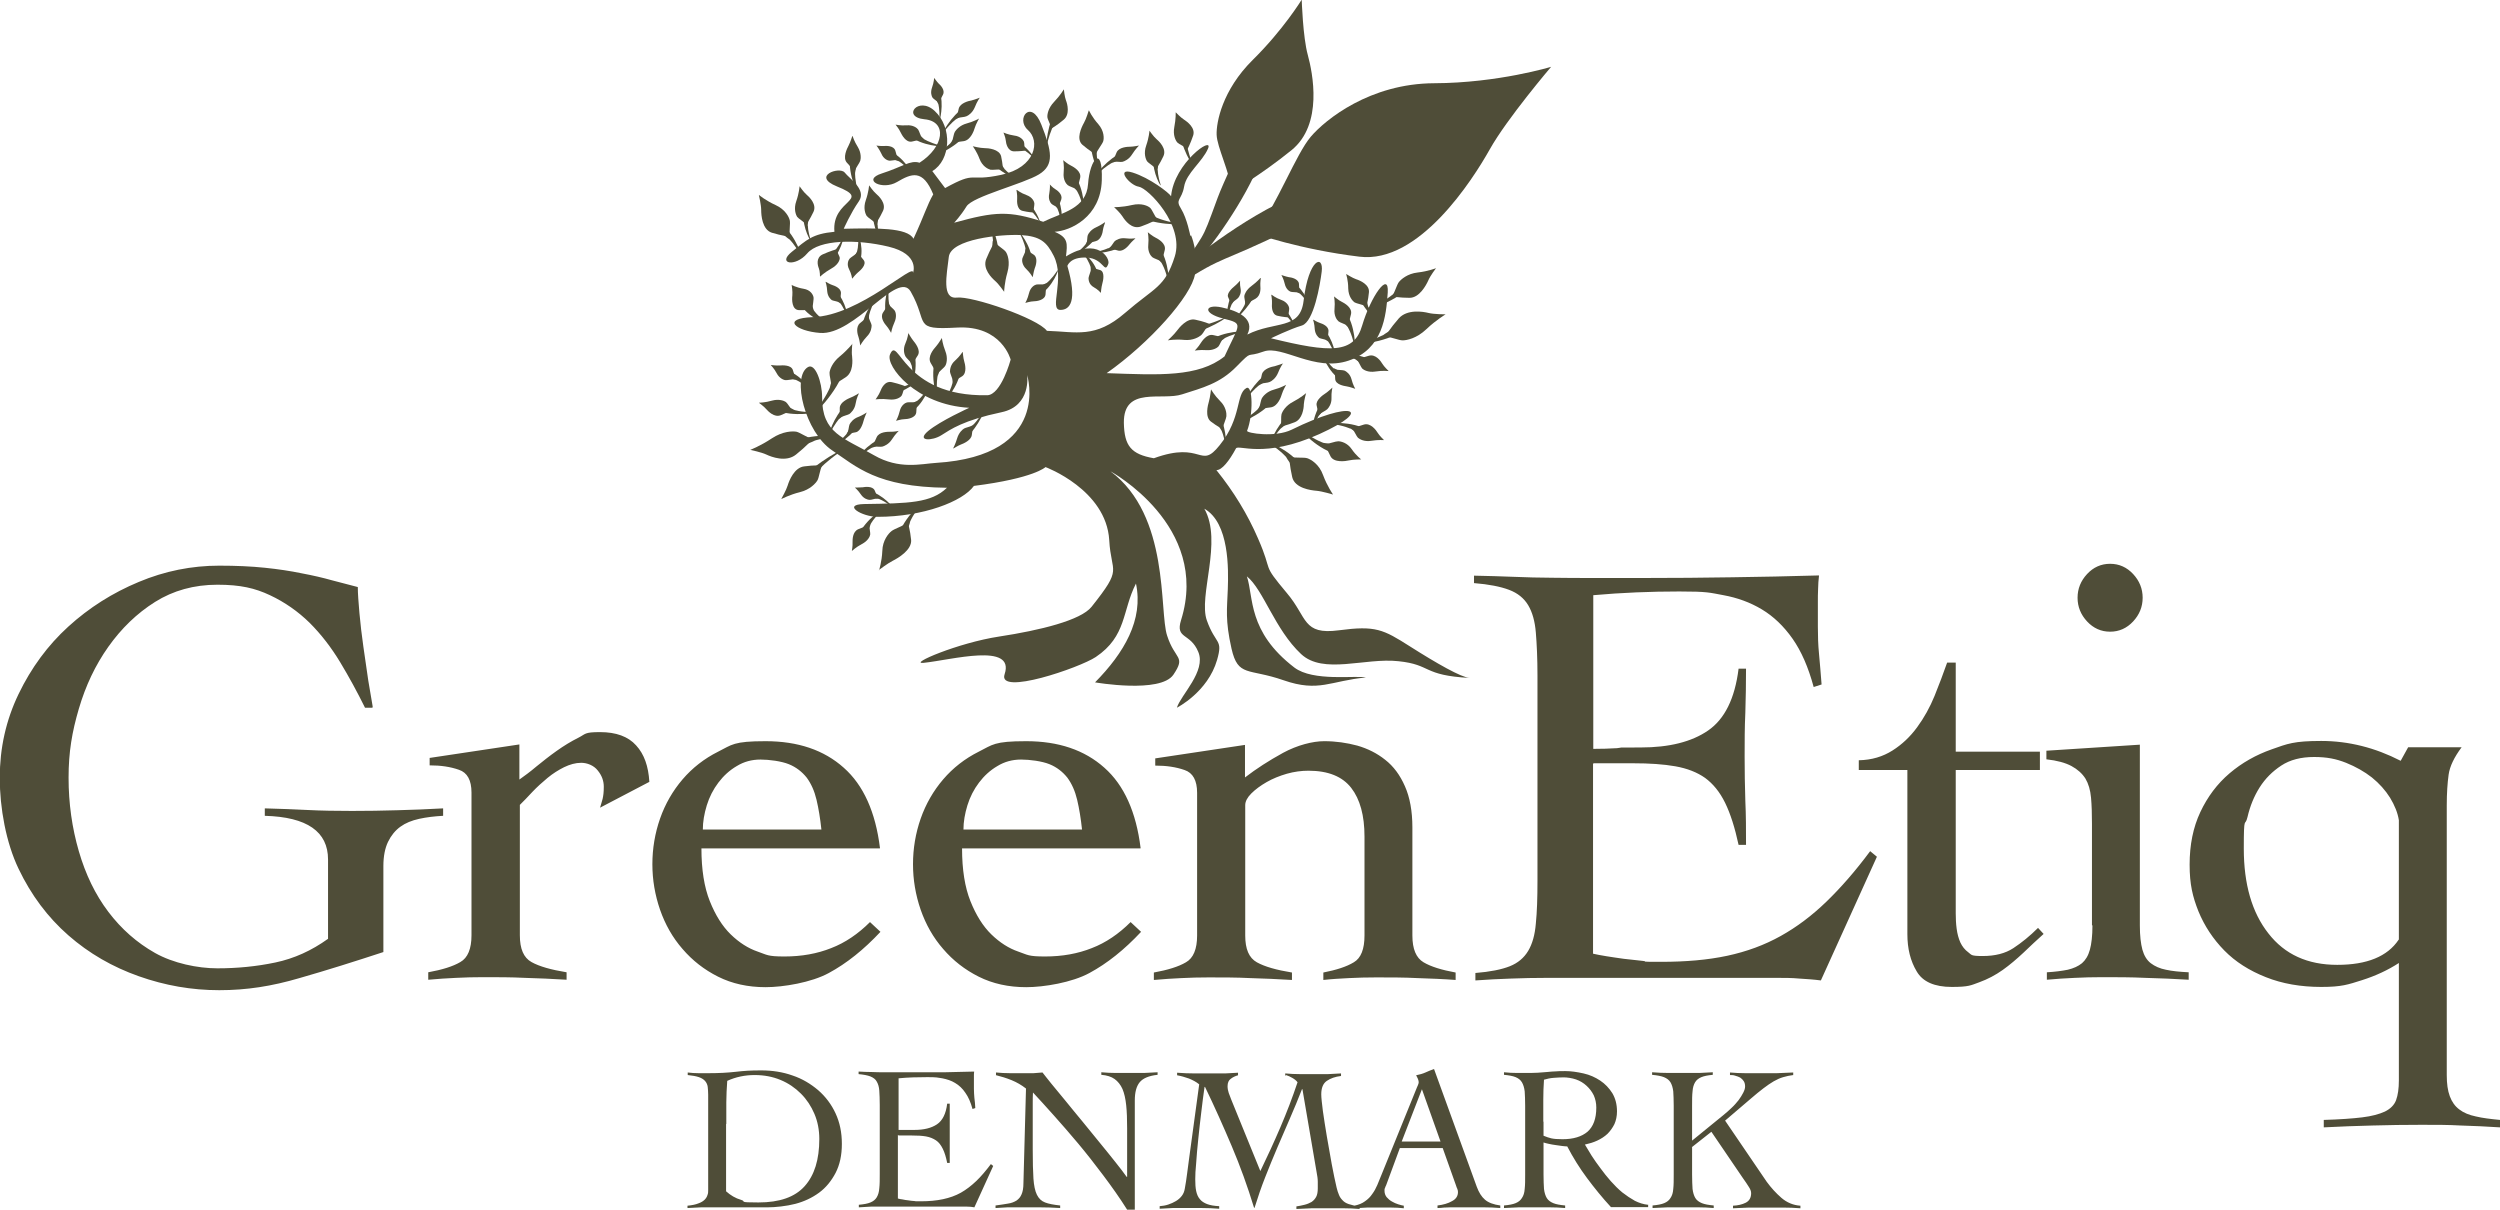 <svg viewBox="0 0 1075.3 520.3" version="1.1" xmlns="http://www.w3.org/2000/svg" id="Layer_1">
  
  <defs>
    <style>
      .st0 {
        fill: #4f4d38;
      }
    </style>
  </defs>
  <path d="M727.6,493.5l8.5-6.7,13.4,19.7c1.2,1.7,2.1,3,2.7,4,.6.9,1,1.8,1,2.7,0,2-.8,3.3-2.3,4.1-1.6.8-3.4,1.2-5.5,1.3v1.1c2.3-.1,4.6-.2,6.9-.3,2.3,0,4.6,0,6.9,0s5.1,0,7.6,0c2.5,0,5.1.1,7.6.3v-1.1c-3.1-.2-5.9-1.4-8.2-3.4-2.3-2-4.4-4.3-6.3-6.9l-17.9-26.3,11-9.4c2.1-1.8,3.9-3.3,5.5-4.5,1.6-1.2,3-2.2,4.4-3,1.4-.8,2.7-1.4,4.1-1.8,1.3-.4,2.8-.7,4.3-.9v-1.1c-2.4.1-4.7.2-7,.3-2.3,0-4.7,0-7,0s-4.4,0-6.6,0c-2.2,0-4.4-.1-6.6-.3v1.1c.8,0,1.5,0,2.3.3.8.2,1.5.5,2.1.8.6.4,1.1.9,1.5,1.5.4.6.6,1.4.6,2.3s-.3,1.7-.8,2.7c-.5,1-1.2,2.1-2,3.2-.9,1.1-1.8,2.2-3,3.3-1.1,1.1-2.3,2.1-3.5,3.1l-13.5,11v-15c0-2.5,0-4.5.2-6.2.1-1.6.5-2.9,1.1-3.9.6-1,1.5-1.7,2.7-2.2,1.2-.5,2.8-.8,4.9-1v-1.1c-1.9.1-3.8.2-5.8.3-2,0-3.9,0-5.9,0s-4.9,0-7.2,0c-2.3,0-4.7-.1-7.2-.3v1.1c2.1.2,3.8.5,5.1,1,1.2.5,2.2,1.2,2.8,2.2.6,1,1,2.3,1.2,3.9.1,1.6.2,3.7.2,6.2v29.6c0,2.5,0,4.5-.2,6.2-.1,1.6-.5,2.9-1.2,3.9-.6,1-1.5,1.7-2.7,2.2-1.2.5-2.8.8-5,1v1.1c2.1-.1,4.3-.2,6.4-.3,2.1,0,4.3,0,6.5,0s4.5,0,6.7,0c2.2,0,4.5.1,6.7.3v-1.1c-2.2-.2-3.9-.5-5.1-1-1.2-.5-2.2-1.2-2.8-2.2-.6-1-1-2.3-1.2-3.9-.1-1.6-.2-3.7-.2-6.2v-11.8ZM663.8,482.4c0-3.4,0-6.5,0-9.4,0-2.9.1-5.8.3-8.6,1.4-.4,2.7-.7,4.2-.8,1.4-.1,2.9-.2,4.3-.2s3.6.3,5.3.9c1.7.6,3.2,1.5,4.5,2.7,1.3,1.2,2.3,2.5,3.1,4.1.7,1.6,1.1,3.3,1.1,5.3,0,4.8-1.3,8.2-3.8,10.4-2.5,2.1-6.1,3.2-10.7,3.2s-5.6-.5-8.2-1.5v-6ZM708.8,518.2c-1.9-.2-3.8-.8-5.6-1.7-1.8-1-3.6-2.2-5.4-3.6-1.7-1.4-3.4-3.1-5-4.9-1.6-1.8-3-3.6-4.4-5.5-1.4-1.8-2.6-3.6-3.8-5.4-1.1-1.8-2.1-3.4-2.9-4.8,1.8-.4,3.6-.9,5.3-1.7,1.7-.8,3.1-1.7,4.4-2.9,1.2-1.2,2.2-2.6,3-4.2.7-1.6,1.1-3.4,1.1-5.5,0-3-.7-5.6-2-7.8-1.4-2.2-3.1-4-5.2-5.4s-4.5-2.5-7.2-3.1c-2.7-.6-5.3-1-7.8-1s-2.4,0-3.8.1c-1.4,0-2.8.2-4.2.3-1.4.1-2.7.2-3.9.3-1.2,0-2.3.1-3.1.1-1.9,0-3.8,0-5.7,0-1.9,0-3.8-.1-5.7-.3v1.1c2.1.2,3.8.5,5,1,1.2.5,2.1,1.2,2.7,2.2.6,1,1,2.3,1.2,3.9.1,1.6.2,3.7.2,6.2v29.6c0,2.5,0,4.5-.2,6.2-.1,1.6-.5,2.9-1.2,3.9-.6,1-1.5,1.7-2.7,2.2-1.2.5-2.8.8-5,1v1.1c2.1-.1,4.3-.2,6.4-.3,2.1,0,4.3,0,6.5,0s4.5,0,6.7,0c2.2,0,4.5.1,6.7.3v-1.1c-2.2-.2-3.9-.5-5.1-1-1.2-.5-2.2-1.2-2.8-2.2-.6-1-1-2.3-1.2-3.9-.1-1.6-.2-3.7-.2-6.2v-13.8c.6.2,1.3.4,2.3.6.9.2,1.9.4,2.8.5,1,.1,1.9.3,2.8.4.9.1,1.7.2,2.3.2,2.5,4.8,5.3,9.3,8.5,13.6,3.2,4.3,6.6,8.5,10.3,12.5h16v-1.1ZM619.6,491h-16.7l8.7-22.5,8,22.5ZM620.5,493.7l5.8,16.3c.1.4.3.9.5,1.3.2.5.3.9.3,1.4,0,1.7-.8,3-2.5,3.9-1.7,1-3.8,1.6-6.3,1.9v1.1c1,0,1.9-.1,2.8-.2.9,0,1.8-.1,2.7-.1.9,0,2,0,3.2,0h4.2c2.5,0,4.9,0,7.1,0,2.3,0,4.6.1,7,.3v-1.1c-2.9-.4-5.1-1.2-6.6-2.5-1.5-1.3-2.6-3.1-3.5-5.5l-18.4-50.7c-1.4.5-2.6,1-3.7,1.5-1.1.5-2.5.9-4,1.2.3.5.5,1,.8,1.6.2.6.3,1,.3,1.3s0,.6-.2,1c-.1.4-.3.7-.5,1.2l-15.3,37.7c-.6,1.5-1.2,3-1.8,4.4-.6,1.4-1.3,2.7-2.2,3.9-.8,1.2-1.8,2.2-3.1,3.1-1.2.9-2.7,1.5-4.6,1.9v1.1c1.9-.1,3.7-.2,5.4-.3,1.7,0,3.4,0,5.2,0s3.6,0,5.4,0c1.8,0,3.5.1,5.3.3v-1.1c-.7-.1-1.4-.3-2.4-.6-.9-.3-1.9-.7-2.7-1.2-.9-.5-1.6-1.1-2.3-1.9-.6-.8-.9-1.7-.9-2.7s0-.8.2-1.2c.1-.4.3-.8.5-1.2l5.9-16h18.5ZM553.1,462.4c.9.3,1.9.7,2.7,1.2.9.5,1.7,1.1,2.3,1.9-2.2,6.6-4.7,13.1-7.4,19.4-2.7,6.3-5.6,12.6-8.6,18.8l-12.5-30.7c-.4-1-.8-2-1.1-2.9-.3-.9-.5-1.9-.5-2.9,0-1.5.5-2.6,1.4-3.2.9-.7,2-1.2,3.1-1.5v-1.1c-1.8.1-3.7.2-5.5.3-1.8,0-3.6,0-5.5,0s-5.1,0-7.6,0c-2.5,0-5-.1-7.6-.3v1.1c1.7.3,3.4.8,5.1,1.4,1.7.7,3.2,1.5,4.4,2.5l-4.3,31.6c-.3,2.2-.6,4.5-.9,6.8-.3,2.3-.6,4.4-1,6.5-.2,1.2-.6,2.2-1.3,3.1-.7.9-1.5,1.6-2.5,2.2-1,.6-2.1,1.1-3.3,1.5-1.2.4-2.4.6-3.7.7v1.1c1.8-.1,3.6-.2,5.5-.3,1.8,0,3.6,0,5.5,0s4.9,0,7.3,0c2.4,0,4.8.1,7.3.3v-1.1c-2.1-.1-3.9-.4-5.2-.9-1.3-.5-2.4-1.2-3.1-2.1-.8-.9-1.3-2.1-1.6-3.5-.3-1.4-.4-3.1-.4-5.1s.1-3.9.4-7c.2-3.1.5-6.5.9-10.3.4-3.8.8-7.6,1.3-11.6.5-4,.9-7.6,1.4-10.8h.2c4.1,8.5,7.9,17,11.5,25.5,3.6,8.5,6.8,17.3,9.6,26.5h.2c1.4-4.5,2.9-8.9,4.6-13.2,1.7-4.3,3.4-8.5,5.2-12.7,1.8-4.2,3.6-8.4,5.4-12.5,1.8-4.2,3.6-8.4,5.2-12.6h.2l6.1,35.7c.3,1.5.5,2.9.5,4.1,0,1.2,0,2.1,0,2.8,0,1.5-.2,2.8-.7,3.7-.5.9-1.1,1.6-2,2.2-.9.5-1.8.9-3,1.2-1.1.3-2.3.5-3.5.7v1.1c2.2-.1,4.4-.2,6.6-.3,2.2,0,4.4,0,6.6,0s4.7,0,7,0c2.3,0,4.7.1,7,.3v-1.1c-1.9-.2-3.5-.6-4.7-1-1.2-.4-2.1-1-2.7-1.7-.7-.7-1.2-1.5-1.5-2.3-.4-.9-.7-1.9-1-3.1-.7-2.8-1.3-6.1-2.1-10.1-.7-4-1.4-7.9-2.1-11.9-.7-4-1.2-7.6-1.7-10.9-.4-3.3-.7-5.7-.7-7.2,0-2.8.8-4.7,2.4-5.8,1.6-1.1,3.6-1.8,6.1-2.1v-1.1c-1.9.1-3.8.2-5.6.3-1.9,0-3.7,0-5.6,0s-4.3,0-6.4,0c-2.1,0-4.3-.1-6.4-.3v1.1ZM428.2,462.4c2.4.6,4.7,1.3,6.9,2.2,2.2.9,4.3,2.1,6.2,3.6l-1.1,40.7c0,2.1-.3,3.7-.8,4.8-.5,1.2-1.2,2-2.2,2.7-1,.6-2.2,1.1-3.7,1.3-1.5.3-3.3.5-5.3.8v1.1c1.7-.1,3.4-.2,5.1-.3,1.7,0,3.3,0,5.1,0,3,0,5.9,0,8.8,0,2.8,0,5.8.1,8.8.3v-1.1c-2.8-.3-5-.7-6.5-1.3-1.6-.6-2.7-1.7-3.5-3.3-.8-1.6-1.3-4-1.5-7-.2-3-.3-7.2-.3-12.5v-15.5c0-1.5,0-3,0-4.5,0-1.5,0-3,.1-4.5,2.7,2.9,5.7,6.2,9,9.9,3.3,3.7,6.8,7.7,10.4,12,3.6,4.3,7.2,8.9,10.8,13.7,3.6,4.8,7.1,9.7,10.3,14.8h3.3v-47c0-3.5.7-6.1,2.1-7.8,1.4-1.7,3.9-2.8,7.7-3.2v-1.1c-1.9.1-3.8.2-5.8.3-1.9,0-3.9,0-5.8,0s-4.2,0-6.3,0c-2.1,0-4.2-.1-6.3-.3v1.1c2.4.2,4.3.8,5.7,1.8,1.4,1,2.6,2.5,3.4,4.3.8,1.9,1.3,4.2,1.6,7,.3,2.8.4,6.1.4,9.9v10.3c0,1.8,0,3.5,0,5.3,0,1.7,0,3.5,0,5.3h-.2c-1.2-1.7-2.8-3.8-4.8-6.3-2-2.6-4.3-5.3-6.7-8.3-2.4-3-4.9-6-7.5-9.2-2.6-3.1-5-6.1-7.3-8.9-2.3-2.8-4.3-5.2-6.1-7.4-1.8-2.2-3-3.8-3.8-4.8-1.3.1-2.6.2-3.8.3-1.2,0-2.5,0-3.8,0-2.5,0-4.7,0-6.5,0-1.9,0-3.8-.1-5.9-.3v1.1ZM386.5,488.4h5.7c2.4,0,4.4.1,6.1.4,1.7.3,3.1.9,4.3,1.7,1.2.8,2.1,2,2.9,3.6.8,1.6,1.4,3.6,1.9,6.1h1.1c0-2.1,0-4.3,0-6.4,0-2.1,0-4.3,0-6.4s0-4.2,0-6.3c0-2.1,0-4.3,0-6.4h-1.1c-.5,4.3-2,7.3-4.4,8.9-2.4,1.6-5.6,2.4-9.7,2.4s-2.3,0-3.4,0c-1.1,0-2.2,0-3.4,0v-22.2c4.1-.4,8.3-.5,12.4-.5s4.4.2,6.4.5c2,.4,3.9,1,5.5,2,1.7,1,3.2,2.4,4.4,4.2,1.3,1.8,2.3,4.1,3.1,7l1.2-.4c-.1-1.6-.2-3.1-.4-4.4-.1-1.3-.2-2.6-.2-3.9v-3.5c0-.6,0-1.2,0-1.9,0-.6,0-1.3.1-2-4.3.1-8.5.2-12.6.3-4.1,0-8.3,0-12.4,0h-7.3c-2.2,0-4.2,0-6.1,0-1.9,0-3.8,0-5.6-.1-1.8,0-3.7-.1-5.7-.2v1.1c2.1.2,3.8.5,5.1,1,1.2.5,2.2,1.2,2.7,2.2.6,1,1,2.3,1.1,3.9.1,1.6.2,3.7.2,6.2v29.6c0,2.5,0,4.5-.2,6.2-.1,1.6-.5,2.9-1.1,3.9-.6,1-1.5,1.7-2.7,2.2-1.2.5-2.8.8-5,1v1.1c1.7-.1,3.4-.2,5.1-.3,1.7,0,3.4,0,5.1,0h33.3c1,0,2,0,3.1,0,1.1,0,2.1.1,3.1.3l8.1-17.8-1-.8c-2.1,2.8-4.2,5.3-6.3,7.3-2.1,2-4.3,3.7-6.6,5-2.3,1.3-4.9,2.2-7.7,2.8-2.8.6-6,.9-9.5.9s-1.7,0-2.7-.1c-.9,0-1.9-.2-2.7-.3-.9-.1-1.7-.2-2.5-.4-.8-.1-1.4-.2-2-.4v-27.4ZM312.4,483.5c0-3.2,0-6.3,0-9.4,0-3,.2-6.1.4-9.2,3.7-1.7,7.7-2.5,11.8-2.5s7.7.7,11.1,2.1c3.4,1.4,6.3,3.4,8.8,5.9,2.5,2.5,4.4,5.4,5.8,8.7,1.4,3.3,2.1,6.9,2.1,10.8,0,8.9-2.1,15.6-6.3,20.3-4.2,4.7-10.8,7-19.9,7s-5-.4-7.4-1.1c-2.5-.7-4.6-2-6.5-3.7v-29ZM295.7,519.6c2-.1,4-.2,5.9-.3,1.9,0,3.9,0,5.9,0s2.5,0,3.9,0c1.4,0,2.9,0,4.6,0s3.7,0,6,0c2.3,0,5,0,8.2,0s8.1-.5,11.9-1.5c3.8-1,7.2-2.6,10.2-4.8,3-2.2,5.3-5.1,7.1-8.5,1.8-3.5,2.7-7.6,2.7-12.5s-.9-9.2-2.7-13.1c-1.8-3.9-4.3-7.2-7.5-10-3.2-2.7-6.8-4.9-11-6.3-4.2-1.5-8.7-2.2-13.5-2.2s-7.4.2-10.9.6c-3.5.4-7.4.6-11.5.6s-3.1,0-4.6,0c-1.5,0-3.1-.1-4.6-.3v1.1c2,.2,3.6.5,4.8.9,1.2.4,2.1,1,2.7,1.7.6.7,1,1.6,1.1,2.5.1,1,.2,2.1.2,3.4v41c0,.7,0,1.4-.3,2.1-.2.7-.6,1.4-1.2,2-.6.6-1.5,1.2-2.7,1.6-1.2.5-2.7.8-4.7,1v1.1Z" class="st0"></path>
  <path d="M1032.5,327.2c-10.9-5.6-22.3-8.5-34.1-8.5s-14.5,1.2-21.3,3.6c-6.8,2.4-12.8,5.8-18.1,10.3-5.3,4.5-9.5,10.1-12.6,16.7-3.1,6.6-4.6,14.1-4.6,22.6s1.3,13.8,3.8,20.1c2.6,6.3,6.3,11.9,11.1,16.8,4.8,4.9,10.8,8.7,17.9,11.5,7,2.8,15,4.2,23.8,4.2s11.5-1,17.5-2.9c6-1.9,11.3-4.4,15.9-7.4v50.5c0,3.5-.4,6.3-1.2,8.5-.8,2.1-2.4,3.7-4.8,4.9-2.4,1.1-5.6,2-9.8,2.5-4.1.5-9.7.9-16.5,1.1v3.2c7-.4,14.1-.6,21-.8,7-.2,14-.3,21-.3s11.3,0,16.9.3c5.6.2,11.3.4,16.9.8v-3.2c-4.1-.4-7.5-.8-10.4-1.5-2.9-.6-5.3-1.6-7.1-3-1.9-1.4-3.2-3.3-4.1-5.7-.9-2.4-1.3-5.4-1.3-9.1v-116.1c0-5.1.3-9.5.8-13.1.5-3.6,2.4-7.5,5.6-11.8h-23l-3.2,5.8ZM1031.7,404.2c-4.8,7.2-13.6,10.8-26.4,10.8s-22.6-4.5-29.6-13.5c-7.1-9-10.6-21.2-10.6-36.5s.5-8.9,1.6-13.6c1.1-4.7,2.8-8.9,5.2-12.7,2.4-3.8,5.5-6.9,9.3-9.4,3.8-2.5,8.5-3.7,14.1-3.7s9.5.8,13.8,2.5c4.2,1.7,7.9,3.8,11.1,6.3,3.2,2.6,5.8,5.5,7.8,8.7,2,3.3,3.3,6.5,3.8,9.7v51.3ZM897.7,246.9c-2.7,2.9-4.1,6.3-4.1,10.2s1.4,7.3,4.1,10.2c2.7,2.9,6,4.4,9.9,4.4s7.2-1.5,9.9-4.4c2.7-2.9,4.1-6.3,4.1-10.2s-1.4-7.3-4.1-10.2c-2.7-2.9-6-4.4-9.9-4.4s-7.2,1.5-9.9,4.4M900,398.1c0,4.4-.4,7.9-1.1,10.4-.7,2.6-1.9,4.5-3.4,5.8-1.6,1.3-3.6,2.2-6.1,2.8-2.5.5-5.5.9-9,1.1v3.2c4.1-.4,8-.6,11.9-.8,3.9-.2,7.8-.3,11.9-.3,6.2,0,12.4,0,18.6.3,6.3.2,12.5.4,18.6.8v-3.2c-3.9-.2-7.1-.5-9.8-1.1-2.6-.5-4.8-1.5-6.5-2.8-1.7-1.3-2.9-3.3-3.6-5.8-.7-2.6-1.1-6-1.1-10.4v-77.8l-40.2,2.6v3.7c4.6.5,8.2,1.5,10.8,2.9,2.6,1.4,4.6,3.2,6,5.4,1.3,2.2,2.1,4.9,2.4,8.2.3,3.3.4,7,.4,11.2v43.6ZM820.4,331.2v70.6c0,6.2,1.3,11.5,4,16,2.6,4.5,7.7,6.7,15.1,6.7s8.2-.7,11.8-2c3.6-1.3,7-3.1,10.1-5.3,3.1-2.2,6-4.7,8.9-7.4,2.8-2.7,5.7-5.4,8.7-8.1l-2.4-2.6c-3.5,3.5-7.1,6.4-10.6,8.7-3.5,2.3-7.9,3.4-13.2,3.4s-4.7-.5-6.2-1.6c-1.5-1.1-2.6-2.5-3.4-4.2-.8-1.8-1.3-3.7-1.6-5.9-.3-2.2-.4-4.5-.4-6.7v-61.6h36.2v-7.9h-36.2v-38.3h-3.7c-1.6,4.6-3.4,9.3-5.4,14.3-2,4.9-4.5,9.4-7.5,13.5-3,4.1-6.5,7.4-10.6,10-4.1,2.6-8.9,4.1-14.5,4.2v4.2h21.2ZM685.5,328.3h16.9c7.1,0,13.1.4,18.2,1.3,5.1.9,9.4,2.6,12.8,5,3.4,2.5,6.3,6,8.6,10.7,2.3,4.7,4.2,10.7,5.8,18.1h3.2c0-6.3,0-12.7-.3-19-.2-6.3-.3-12.7-.3-19s0-12.4.3-18.8c.2-6.3.3-12.7.3-19h-3.2c-1.6,12.9-6,21.7-13.1,26.6-7.1,4.9-16.8,7.3-29,7.3s-6.9,0-10.2.3c-3.3.2-6.7.3-10.2.3v-66.1c12.3-1.1,24.7-1.6,37-1.6s13,.5,19,1.6c6,1.1,11.5,3.1,16.5,6.1,5,3,9.4,7.2,13.2,12.6,3.8,5.4,6.8,12.3,9.1,20.8l3.4-1.1c-.4-4.8-.7-9.1-1.1-13.1-.4-4-.5-7.9-.5-11.8v-10.6c0-1.8,0-3.6.1-5.6,0-1.9.2-3.9.4-5.8-12.7.4-25.2.6-37.6.8-12.3.2-24.7.3-37,.3h-21.8c-6.4,0-12.5,0-18.2-.1-5.7,0-11.3-.2-16.7-.4-5.4-.2-11.1-.4-17.1-.5v3.2c6.3.5,11.4,1.5,15.1,2.9,3.7,1.4,6.4,3.6,8.2,6.6,1.8,3,2.9,6.9,3.3,11.8.4,4.9.7,11,.7,18.4v88.3c0,7.4-.2,13.5-.7,18.4-.4,4.9-1.5,8.8-3.3,11.8-1.8,3-4.4,5.2-7.9,6.6-3.5,1.4-8.5,2.4-14.8,2.9v3.2c5.1-.4,10.2-.6,15.3-.8,5.1-.2,10.2-.3,15.3-.3h99.4c3,0,6.1,0,9.3.3,3.2.2,6.3.4,9.3.8l24.1-53.2-2.9-2.4c-6.3,8.5-12.6,15.7-18.8,21.7-6.2,6-12.7,10.9-19.7,14.8-7,3.9-14.6,6.7-23,8.5-8.4,1.8-17.9,2.6-28.4,2.6s-5.1-.1-7.9-.4c-2.8-.3-5.6-.6-8.2-.9-2.6-.4-5.1-.7-7.4-1.1-2.3-.4-4.2-.7-5.8-1.1v-81.7ZM496.9,329.3c4.8,0,8.9.6,12.6,1.9,3.6,1.2,5.4,4.5,5.4,9.8v61.4c0,5.8-1.6,9.7-4.8,11.5-3.2,1.9-7.8,3.3-13.8,4.4v3.2c4.1-.4,8-.6,11.8-.8,3.8-.2,7.7-.3,11.8-.3,6,0,11.9,0,17.9.3,5.9.2,11.9.4,17.9.8v-3.2c-6.7-1.1-11.7-2.5-15.1-4.4-3.4-1.9-5-5.7-5-11.5v-56.1c0-1.6.9-3.3,2.6-5,1.8-1.8,4-3.4,6.6-4.9,2.6-1.5,5.6-2.7,8.7-3.6,3.2-.9,6.3-1.3,9.3-1.3,8.5,0,14.6,2.5,18.4,7.4,3.8,4.9,5.7,11.9,5.7,20.9v42.6c0,5.8-1.5,9.7-4.6,11.5-3.1,1.9-7.5,3.3-13.1,4.4v3.2c3.5-.4,7.2-.6,11-.8,3.8-.2,7.7-.3,11.8-.3,6,0,11.9,0,17.7.3,5.8.2,11.3.4,16.4.8v-3.2c-6-1.1-10.6-2.5-13.8-4.4-3.2-1.9-4.8-5.7-4.8-11.5v-46.5c0-7-1.1-13-3.2-17.7-2.1-4.8-4.9-8.6-8.5-11.4-3.5-2.8-7.5-4.8-12-6.1-4.5-1.2-9.2-1.9-14.2-1.9s-11.6,1.7-17.7,5c-6.2,3.4-11.6,6.9-16.4,10.6v-14l-38.6,5.8v3.2ZM414.4,356.8c0-3.3.6-6.8,1.7-10.4,1.1-3.6,2.8-6.9,5-9.8,2.2-2.9,4.8-5.3,7.9-7.1,3.1-1.9,6.5-2.8,10.2-2.8s9,.7,12.2,2c3.2,1.3,5.7,3.3,7.7,5.8,1.9,2.6,3.3,5.7,4.2,9.5.9,3.8,1.6,8.1,2.1,12.8h-51ZM490.6,364.8c-1.9-15.5-7.1-27.1-15.6-34.6-8.5-7.6-19.7-11.4-33.6-11.4s-14.4,1.5-20.4,4.5c-6,3-11.1,7-15.3,11.9-4.2,4.9-7.5,10.6-9.7,16.9-2.2,6.3-3.3,12.9-3.3,19.6s1.1,13.2,3.3,19.6c2.2,6.3,5.4,12,9.7,16.9,4.2,4.9,9.3,8.9,15.3,11.9,6,3,12.8,4.5,20.4,4.5s19.7-2,27.2-6.1c7.6-4.1,15-10,22.2-17.7l-4.5-4.2c-5.1,5.1-10.7,8.9-16.7,11.2-6,2.4-12.7,3.6-20.1,3.6s-7.4-.7-11.5-2.1c-4.1-1.4-8-3.9-11.6-7.4-3.6-3.5-6.6-8.3-9-14.3-2.4-6-3.6-13.6-3.6-22.7h76.7ZM302.3,356.8c0-3.3.6-6.8,1.7-10.4,1.1-3.6,2.8-6.9,5-9.8,2.2-2.9,4.8-5.3,7.9-7.1,3.1-1.9,6.5-2.8,10.2-2.8s9,.7,12.2,2c3.2,1.3,5.7,3.3,7.7,5.8,1.9,2.6,3.3,5.7,4.2,9.5.9,3.8,1.6,8.1,2.1,12.8h-51ZM378.5,364.8c-1.9-15.5-7.1-27.1-15.6-34.6-8.5-7.6-19.7-11.4-33.6-11.4s-14.4,1.5-20.4,4.5c-6,3-11.1,7-15.3,11.9-4.2,4.9-7.5,10.6-9.7,16.9-2.2,6.3-3.3,12.9-3.3,19.6s1.1,13.2,3.3,19.6c2.2,6.3,5.4,12,9.7,16.9,4.2,4.9,9.3,8.9,15.3,11.9,6,3,12.8,4.5,20.4,4.5s19.7-2,27.2-6.1c7.6-4.1,15-10,22.2-17.7l-4.5-4.2c-5.1,5.1-10.7,8.9-16.7,11.2-6,2.4-12.7,3.6-20.1,3.6s-7.4-.7-11.5-2.1c-4.1-1.4-8-3.9-11.6-7.4-3.6-3.5-6.6-8.3-9-14.3-2.4-6-3.6-13.6-3.6-22.7h76.7ZM184.3,421.4c4.1-.4,8-.6,11.8-.8,3.8-.2,7.7-.3,11.8-.3,6,0,11.9,0,17.9.3,5.9.2,11.9.4,17.9.8v-3.2c-6.7-1.1-11.7-2.5-15.1-4.4-3.4-1.9-5-5.7-5-11.5v-56.1c1.6-1.6,3.4-3.4,5.4-5.6,2-2.1,4.2-4.1,6.5-6,2.3-1.9,4.7-3.4,7.1-4.6,2.5-1.2,4.9-1.9,7.4-1.9s5.4,1.1,7.1,3.3c1.8,2.2,2.6,4.5,2.6,7s-.2,3.8-.5,5.2c-.4,1.3-.7,2.6-1.1,3.8l21.2-11.1c-.4-6.7-2.2-11.9-5.7-15.7-3.4-3.8-8.6-5.7-15.5-5.7s-6.1.8-9.3,2.4c-3.2,1.6-6.3,3.5-9.4,5.7-3.1,2.2-6,4.5-8.7,6.7-2.7,2.3-5.2,4.1-7.3,5.6v-15.1l-38.6,5.8v3.2c4.8,0,8.9.6,12.6,1.9,3.6,1.2,5.4,4.5,5.4,9.8v61.4c0,5.8-1.6,9.7-4.8,11.5-3.2,1.9-7.8,3.3-13.8,4.4v3.2ZM160.3,303.9c-.5-2.8-1.1-6.6-1.9-11.2-.7-4.7-1.4-9.5-2.1-14.5-.7-5-1.3-9.9-1.7-14.5-.4-4.7-.7-8.4-.7-11.2-3.5-.9-7.2-1.9-11.1-2.9-3.9-1.1-8.2-2.1-13-3-4.8-1-10.1-1.8-15.9-2.4-5.8-.6-12.3-.9-19.6-.9-11.8,0-23.4,2.3-34.6,7-11.3,4.7-21.4,11.1-30.3,19.2-8.9,8.1-16,17.8-21.4,29-5.4,11.2-8.1,23.2-8.1,36.1s2.7,27.9,8.1,39.1c5.4,11.3,12.5,20.8,21.4,28.6,8.9,7.8,19,13.6,30.3,17.6,11.3,4,22.8,6,34.6,6s22.6-1.7,34.5-5.2c11.9-3.4,23.9-7.2,36.1-11.2v-37c0-4.2.7-7.7,2-10.4,1.3-2.7,3.1-4.9,5.3-6.5,2.2-1.6,4.9-2.7,8.1-3.4,3.2-.7,6.6-1.1,10.3-1.3v-3.2c-6.5.4-13,.6-19.6.8-6.5.2-13,.3-19.6.3s-13.4-.1-19-.4c-5.6-.3-11.8-.5-18.5-.7v3.2c18.2.5,27.2,6.8,27.2,18.8v34.1c-7.1,5.1-14.6,8.5-22.7,10.2-8.1,1.7-16.4,2.5-24.9,2.5s-19-2.2-26.8-6.6c-7.8-4.4-14.5-10.3-20.1-17.7-5.6-7.4-9.8-16.1-12.7-26.1-2.9-10-4.4-20.5-4.4-31.6s1.5-19.7,4.4-29.6c2.9-9.9,7.1-18.8,12.7-26.7s12.3-14.4,20.1-19.3c7.8-4.9,16.8-7.4,26.8-7.4s16.2,1.5,22.6,4.5c6.4,3,12.1,7,17.1,11.9,4.9,4.9,9.3,10.6,13.1,16.9,3.8,6.3,7.4,12.9,10.7,19.6h3.2Z" class="st0"></path>
  <path d="M457.6,38.5s.3,3.2.9,4.7c.6,1.5,1.8,6-1,8.3-2.8,2.4-5.3,3.8-5.3,3.8-.3-1.7-1.6-3.8-1.7-4.9-.1-1.1.3-3.9,2.9-6.6,2.6-2.7,4.2-5.4,4.2-5.4" class="st0"></path>
  <path d="M453.4,53.2c3.7-4.6,6.6-14,1.7-7.4-4.8,6.6-5.5,19-4.7,16,1.5-6,3.1-8.6,3.1-8.6" class="st0"></path>
  <path d="M505.7,48.3s2.2,2.3,3.5,3.1c1.4.9,5.1,3.6,4,6.9-1.1,3.3-2.4,5.8-2.4,5.8-1.3-1.1-3.6-2-4.4-2.8-.7-.8-2-3.1-1.3-6.7.7-3.5.6-6.4.6-6.4" class="st0"></path>
  <path d="M510.5,61.9c.6-5.5-2.4-14.3-2.8-6.6-.5,7.7,6.2,17.6,5.1,14.8-2.1-5.4-2.3-8.2-2.3-8.2" class="st0"></path>
  <path d="M410.1,192.9s2.1-1.3,3.2-1.7c1.1-.4,4.4-1.8,4.7-4.1.4-2.3.3-4.1.3-4.1-1.2.6-2.9.9-3.6,1.3-.7.4-2.3,1.8-3,4.2-.7,2.4-1.7,4.3-1.7,4.3" class="st0"></path>
  <path d="M418.8,182.5c-3.8,2.7-8.3,9.5-3.1,5.4,5.2-4,8.8-13.6,7.5-11.4-2.6,4.3-4.4,6-4.4,6" class="st0"></path>
  <path d="M336.1,214.5s2.1-3.7,2.7-5.7c.6-2,2.8-7.7,7.1-8.2,4.3-.6,7.7-.4,7.7-.4-1,2.1-1.3,5.2-2,6.4-.7,1.2-3.1,4-7.6,5.1-4.4,1.1-7.8,2.9-7.8,2.9" class="st0"></path>
  <path d="M352.9,201.4c-3.7,5.9-13.8,13.5-8.2,5.4,5.6-8.1,20.3-15,17-12.7-6.5,4.5-8.9,7.3-8.9,7.3" class="st0"></path>
  <path d="M502.3,146.4s2.7-2.5,3.8-4c1.1-1.5,4.5-5.7,8-4.9,3.5.7,6.1,1.8,6.1,1.8-1.4,1.5-2.6,4-3.5,4.8s-3.6,2.5-7.4,2.1-7,.2-7,.2" class="st0"></path>
  <path d="M517.6,139.9c-5.9,0-15.9,4.1-7.5,3.7,8.3-.4,19.9-8.4,16.8-7-6.1,2.8-9.3,3.3-9.3,3.3" class="st0"></path>
  <path d="M418.4,62.9s3.2.8,4.9.8c1.7,0,6.5.4,7.3,3.5.7,3.2.8,5.8.8,5.8-1.8-.3-4.4.2-5.4,0-1.1-.3-3.5-1.5-4.7-4.7-1.2-3.2-2.9-5.4-2.9-5.4" class="st0"></path>
  <path d="M432.2,72.9c-1.8-3.3-7.5-7.1-4.6-2.5,2.8,4.5,11.4,7.3,9.6,6.2-3.7-2.1-4.9-3.7-4.9-3.7" class="st0"></path>
  <path d="M561.8,169s-.9,3.2-1,4.9c0,1.7-.6,6.4-3.9,7.7-3.3,1.3-6,1.9-6,1.9.3-1.8,0-4.2.3-5.3.3-1.1,1.7-3.7,5-5.4,3.3-1.7,5.7-3.8,5.7-3.8" class="st0"></path>
  <path d="M550.9,184.3c3.5-2.4,7.6-8.6,2.8-5-4.8,3.6-7.9,12.5-6.8,10.5,2.4-4,4-5.5,4-5.5" class="st0"></path>
  <path d="M579.1,117.9s2.7,1.7,4.2,2.2c1.6.5,5.9,2.3,5.5,5.7-.3,3.4-1.1,6-1.1,6-1.6-.8-4.1-1.2-5-1.7-.9-.6-2.7-2.5-2.8-6,0-3.5-.9-6.2-.9-6.2" class="st0"></path>
  <path d="M588.5,132c-.6-3.9-4.6-9.2-3.4-3.9,1.1,5.3,8.1,10.6,6.8,9-2.7-3.2-3.3-5.1-3.3-5.1" class="st0"></path>
  <path d="M431.6,57s.9,2.1,1,3.4.8,4.6,3.5,4.7c2.7,0,4.8-.3,4.8-.3-.4-1.3-.2-3.1-.5-3.9-.3-.7-1.5-2.3-4.2-2.6-2.7-.4-4.6-1.3-4.6-1.3" class="st0"></path>
  <path d="M439.4,63.9c-4-1-9.2-5.4-3.7-3.8,5.5,1.6,10.2,9,8.6,7.5-3.1-2.9-5-3.8-5-3.8" class="st0"></path>
  <path d="M468.3,47.5s-1.1,3.7-2.1,5.4c-1,1.8-3.5,6.9-.6,9.4,2.9,2.5,5.7,4.1,5.7,4.1.8-2,2.8-4.4,3.2-5.6s.5-4.4-2.1-7.4c-2.7-3-4-5.9-4-5.9" class="st0"></path>
  <path d="M471.7,65.1c1.5-6.1-.7-16.5-2.4-7.9-1.6,8.6,4.7,20.7,3.9,17.5-1.7-6.4-1.5-9.6-1.5-9.6" class="st0"></path>
  <path d="M494.4,56.2s1.8,2.6,3,3.6c1.2,1,4.5,4.2,3,7.4-1.5,3.2-3.1,5.5-3.1,5.5-1.1-1.3-3.3-2.5-3.9-3.3-.6-.9-1.6-3.4-.4-6.8s1.4-6.3,1.4-6.3" class="st0"></path>
  <path d="M497.9,73.2c.8-4-.9-10.6-1.7-4.9-.8,5.6,3.6,13.1,3,11.1-1.3-4-1.2-6.1-1.2-6.1" class="st0"></path>
  <path d="M343.9,80.1s1.8,2.6,3,3.6c1.2,1,4.5,4.2,3,7.4-1.5,3.2-3.1,5.5-3.1,5.5-1.1-1.3-3.3-2.5-3.9-3.3-.6-.9-1.6-3.4-.4-6.8s1.4-6.3,1.4-6.3" class="st0"></path>
  <path d="M347.4,97c.8-4-.9-10.6-1.7-4.9-.8,5.6,3.6,13.1,3,11.1-1.3-4-1.2-6.1-1.2-6.1" class="st0"></path>
  <path d="M373.8,79.7s1.8,2.6,3,3.6c1.2,1,4.5,4.2,3,7.4-1.5,3.2-3.1,5.5-3.1,5.5-1.1-1.3-3.3-2.5-3.9-3.3-.6-.9-1.6-3.4-.4-6.8s1.4-6.3,1.4-6.3" class="st0"></path>
  <path d="M377.4,96.6c.8-4-.9-10.6-1.7-4.9-.8,5.6,3.6,13.1,3,11.1-1.3-4-1.2-6.1-1.2-6.1" class="st0"></path>
  <path d="M475.3,95.8s-.8,2.1-.9,3.1c-.1,1.1-.8,4.2-3,4.8-2.2.7-4,.9-4,.9.3-1.2.2-2.8.5-3.5.3-.7,1.3-2.3,3.5-3.3s3.8-2.2,3.8-2.2" class="st0"></path>
  <path d="M466.9,105.1c1.8-3.8,7.5-8.8,4.7-3.5-2.8,5.2-11.6,9.8-9.7,8.3,3.7-3,5-4.8,5-4.8" class="st0"></path>
  <path d="M488.4,102.5s-1.7,1.5-2.4,2.4c-.7.9-2.8,3.4-5,2.9-2.1-.5-3.7-1.2-3.7-1.2.9-.9,1.7-2.4,2.2-2.9.6-.5,2.3-1.5,4.6-1.2,2.3.3,4.2,0,4.2,0" class="st0"></path>
  <path d="M476.8,106.8c3.5-2.6,10.7-4.2,5.6-.9-5,3.4-14.5,3.2-12.2,2.7,4.5-.8,6.5-1.9,6.5-1.9" class="st0"></path>
  <path d="M473.5,126s.2-2.5.6-3.9c.4-1.3,1.2-5.1-.8-5.9-2-.7-3.9-.9-3.9-.9-.2,1.4-1.1,3.4-1.2,4.3,0,.8.2,2.8,2.2,3.9s3.1,2.5,3.1,2.5" class="st0"></path>
  <path d="M469.1,114.9c0,4.7,3.8,10.6,3.3,4.2-.5-6.3-7.6-11.7-6.3-9.9,2.5,3.5,3,5.7,3,5.7" class="st0"></path>
  <path d="M564.9,137.5s1.8,1.1,2.8,1.4c1,.3,3.9,1.4,3.7,3.6-.1,2.2-.6,3.9-.6,3.9-1-.5-2.7-.7-3.3-1-.6-.4-1.8-1.6-2-3.8-.1-2.3-.7-4-.7-4" class="st0"></path>
  <path d="M571.1,146.8c-3.1-2.3-6-8.5-1.8-5,4.2,3.5,5.5,12.4,4.7,10.4-1.6-4-2.9-5.5-2.9-5.5" class="st0"></path>
  <path d="M367.7,209.7s2.2,0,3.3-.1c1.1-.2,4.3-.6,5.2,1.3.9,1.9,1.3,3.5,1.3,3.5-1.2,0-2.8.7-3.5.6-.7,0-2.5-.5-3.7-2.3-1.2-1.8-2.6-3-2.6-3" class="st0"></path>
  <path d="M378,214.6c-4.1-.5-9.7-4.3-4.1-3.3,5.6,1,11.2,7.8,9.5,6.5-3.4-2.6-5.4-3.2-5.4-3.2" class="st0"></path>
  <path d="M355.2,121.2s1.8,1.1,2.8,1.4c1,.3,3.9,1.4,3.7,3.6-.1,2.2-.6,3.9-.6,3.9-1-.5-2.7-.7-3.3-1-.6-.4-1.8-1.6-2-3.8-.1-2.3-.7-4-.7-4" class="st0"></path>
  <path d="M361.4,130.5c-3.1-2.3-6-8.5-1.8-5,4.2,3.5,5.5,12.4,4.7,10.4-1.6-4-2.9-5.5-2.9-5.5" class="st0"></path>
  <path d="M366.6,147.8s-.4,3.6-.1,5.4c.2,1.8.6,6.9-2.8,9.1-3.4,2.3-6.2,3.6-6.2,3.6,0-2-.8-4.4-.7-5.6.1-1.2,1.1-4.3,4.4-7s5.5-5.5,5.5-5.5" class="st0"></path>
  <path d="M356.9,166.8c1.4-6.9,8.6-17.8,6.2-8.1-2.4,9.7-14.9,21.7-12.4,18.3,4.9-6.7,6.2-10.2,6.2-10.2" class="st0"></path>
  <path d="M667.2,28.7s-19,22.3-26.4,35.5c-7.4,13.2-30.5,49.4-56.1,46.2-25.7-3.1-44.7-9.9-44.7-9.9,9.6-13.3,17.5-34.3,23.8-41.7,6.3-7.4,25.5-22.9,53.1-23,27.5-.1,50.4-7.1,50.4-7.1" class="st0"></path>
  <path d="M536.7,107.1c15.9-7,82-37.9,37.7-28.7-44.1,9.1-100.4,67.6-84.8,56.4,30.8-22.2,31.3-20.7,47.1-27.7" class="st0"></path>
  <path d="M489.9,62.6s-2.5.5-3.7.5c-1.3,0-4.9.2-5.9,2.4-1,2.2-1.5,4.1-1.5,4.1,1.4-.2,3.2.2,4,0s2.8-1,4.2-3.3c1.4-2.2,3-3.8,3-3.8" class="st0"></path>
  <path d="M478.2,70.1c4.6-1.4,11-6.7,4.7-4.5-6.3,2.2-12.7,10.8-10.8,9.1,3.9-3.5,6.1-4.6,6.1-4.6" class="st0"></path>
  <path d="M421.1,51s-1.4,2.5-1.8,3.9c-.4,1.4-1.8,5.3-4.7,5.8-2.9.5-5.2.4-5.2.4.6-1.5.8-3.6,1.3-4.4.5-.8,2.1-2.8,5.1-3.6,3-.8,5.3-2.1,5.3-2.1" class="st0"></path>
  <path d="M408.8,61.6c3.1-4.6,11.2-10.1,6.6-3.8-4.6,6.3-16.5,10.7-13.8,9.1,5.2-3.2,7.2-5.3,7.2-5.3" class="st0"></path>
  <path d="M421.5,42s-2.4.9-3.6,1.2c-1.3.2-4.8,1.1-5.5,3.4-.6,2.3-.7,4.2-.7,4.2,1.3-.4,3.2-.4,4-.8.8-.3,2.6-1.5,3.6-3.9.9-2.4,2.2-4.2,2.2-4.2" class="st0"></path>
  <path d="M411.2,51.3c4.3-2.2,9.8-8.5,3.8-5.2-5.9,3.3-10.7,12.8-9.1,10.7,3.2-4.1,5.3-5.5,5.3-5.5" class="st0"></path>
  <path d="M553.2,165.5s-1.4,2.5-1.8,3.9c-.4,1.4-1.8,5.3-4.7,5.8-2.9.5-5.2.4-5.2.4.6-1.5.8-3.6,1.3-4.4.5-.8,2.1-2.8,5.1-3.6,3-.8,5.3-2.1,5.3-2.1" class="st0"></path>
  <path d="M540.9,176.1c3.1-4.6,11.2-10.1,6.6-3.8-4.6,6.3-16.5,10.7-13.8,9.1,5.2-3.2,7.2-5.3,7.2-5.3" class="st0"></path>
  <path d="M551.9,156.3s-2.4.9-3.6,1.2c-1.3.2-4.8,1.1-5.5,3.4-.6,2.3-.7,4.2-.7,4.2,1.3-.4,3.2-.4,4-.8.8-.3,2.6-1.5,3.6-3.9.9-2.4,2.2-4.2,2.2-4.2" class="st0"></path>
  <path d="M541.6,165.7c4.3-2.2,9.8-8.5,3.8-5.2-5.9,3.3-10.7,12.8-9.1,10.7,3.2-4.1,5.3-5.5,5.3-5.5" class="st0"></path>
  <path d="M573.1,166.7s-1.9,1.8-3,2.5c-1.1.7-4.2,2.9-3.8,5.1.4,2.3,1.1,4,1.1,4,1.1-.9,2.9-1.7,3.5-2.3s1.9-2.3,1.8-4.8c-.1-2.5.4-4.5.4-4.5" class="st0"></path>
  <path d="M567.2,178.9c3.3-3.6,5.8-11.3,1.5-6-4.3,5.2-4.9,15.3-4.2,12.9,1.3-4.8,2.7-6.9,2.7-6.9" class="st0"></path>
  <path d="M559.9,0s.5,16,2.6,23.6c2.1,7.7,6.7,29.9-7,41-13.6,11-25.6,17.8-25.6,17.8-1.1-8.7-6.4-19.1-6.6-24.4-.2-5.3,2.4-19.2,15.5-32.2,13.1-12.9,21-25.8,21-25.8" class="st0"></path>
  <path d="M523.8,84.9c4-10.8,30.2-66.6,23-30.3-7.2,36.1-50.9,81.1-43.1,68.2,16-26.4,11.9-15.5,20.1-37.9" class="st0"></path>
  <path d="M573.3,212.7s-4.6-1.4-7-1.6c-2.5-.2-9.4-1.1-10.5-5.9-1.1-4.8-1.3-8.7-1.3-8.7,2.6.6,6.3.1,7.8.6,1.5.5,5.1,2.5,6.8,7.3,1.8,4.8,4.2,8.2,4.2,8.2" class="st0"></path>
  <path d="M553.2,196.6c2.7,5.1,10.9,11.1,6.7,4.1-4.2-6.9-16.5-11.8-13.9-10,5.3,3.5,7.2,5.9,7.2,5.9" class="st0"></path>
  <path d="M585.5,197.6s-3.4,0-5.1.4c-1.7.4-6.6,1.1-8.1-1.7-1.5-2.8-2.2-5.3-2.2-5.3,1.9-.2,4.3-1.2,5.5-1.2,1.1,0,3.9.6,5.8,3.4,1.9,2.8,4.2,4.5,4.2,4.5" class="st0"></path>
  <path d="M569.3,190.5c6.3.6,15.2,6.2,6.5,4.9-8.7-1.3-17.7-11.6-15-9.6,5.4,3.8,8.5,4.7,8.5,4.7" class="st0"></path>
  <path d="M595.3,189.3s-2-1.9-2.7-3.1c-.7-1.2-3.1-4.4-5.9-3.6-2.9.8-5,1.9-5,1.9,1,1.2,1.7,3.1,2.4,3.8.7.6,2.7,1.8,5.7,1.3,3-.5,5.5-.3,5.5-.3" class="st0"></path>
  <path d="M580.9,184.3c4.1,3.2,13.3,5,7.2.8-6-4.2-18.4-3.2-15.5-2.8,5.8.8,8.2,2.1,8.2,2.1" class="st0"></path>
  <path d="M457.3,68.9s2,1.7,3.3,2.3c1.2.6,4.6,2.5,4,5.3-.6,2.8-1.5,5-1.5,5-1.2-.8-3.2-1.3-3.9-1.9-.7-.6-2-2.4-1.7-5.3.3-3-.2-5.3-.2-5.3" class="st0"></path>
  <path d="M463.3,82.2c-3.5-3.6-5.9-12.2-1.3-6.8,4.6,5.3,4.6,17.2,4,14.5-1.2-5.4-2.7-7.6-2.7-7.6" class="st0"></path>
  <path d="M431.9,125.5s-2.3-3.3-3.8-4.6-5.6-5.3-3.9-9.5c1.7-4.2,3.6-7.3,3.6-7.3,1.4,1.7,4,3.1,4.8,4.2.8,1.1,2,4.3.7,8.9-1.3,4.5-1.4,8.3-1.4,8.3" class="st0"></path>
  <path d="M427,103.6c-.8,5.2,1.4,13.7,2.3,6.4.8-7.3-4.8-16.9-3.9-14.3,1.7,5.2,1.7,7.9,1.7,7.9" class="st0"></path>
  <path d="M444.2,119.2s.4-2.4.8-3.6c.5-1.2,1.6-4.6-.3-6-1.9-1.3-3.5-2.1-3.5-2.1-.3,1.3-1.3,3-1.5,3.8s0,2.8,1.7,4.4c1.7,1.6,2.7,3.4,2.7,3.4" class="st0"></path>
  <path d="M441,107c-.3,4.6,2.7,11.5,2.8,5.1,0-6.3-6.2-13.7-5.1-11.6,2.1,4.2,2.4,6.5,2.4,6.5" class="st0"></path>
  <path d="M378,245.2s3.8-2.9,6-4c2.2-1.1,8.2-4.6,7.9-8.9-.4-4.3-1.4-7.5-1.4-7.5-2.2,1.5-5.7,2.6-7,3.6-1.3,1-3.9,4-4,8.6-.2,4.6-1.4,8.3-1.4,8.3" class="st0"></path>
  <path d="M391.5,224.2c-1,5.2-6.6,13.3-4.9,6,1.7-7.2,11.6-16,9.7-13.5-3.8,4.9-4.8,7.6-4.8,7.6" class="st0"></path>
  <path d="M366.4,237s.4-2.4.3-3.6c0-1.2-.1-4.7,2.5-5.8,2.6-1.1,4.8-1.6,4.8-1.6-.1,1.3.4,3.1.3,3.9-.1.8-1,2.8-3.6,4.1-2.6,1.4-4.3,3-4.3,3" class="st0"></path>
  <path d="M374.5,225.4c-1.3,4.5-7.2,10.9-5,4.6,2.2-6.2,12-12.7,10-10.7-3.9,3.8-5,6.1-5,6.1" class="st0"></path>
  <path d="M513.9,150.8s1.8-1.9,2.4-3c.7-1.1,2.8-4.2,5.4-3.7s4.5,1.3,4.5,1.3c-.9,1.1-1.6,3-2.1,3.6s-2.4,1.8-5.2,1.6c-2.8-.2-5,.2-5,.2" class="st0"></path>
  <path d="M527,145.3c-3.7,3.2-12,5.5-6.5,1.2,5.4-4.2,16.6-4.3,14-3.7-5.2,1.2-7.4,2.5-7.4,2.5" class="st0"></path>
  <path d="M385.2,53.6s1.6,2,2.1,3.2c.6,1.2,2.3,4.6,4.9,4.1,2.6-.5,4.5-1.3,4.5-1.3-.8-1.2-1.3-3.2-1.8-3.9-.5-.7-2.2-2-4.9-1.8-2.7.2-4.8-.3-4.8-.3" class="st0"></path>
  <path d="M397.4,59.8c-3.3-3.5-11.1-6.1-6.2-1.5,4.9,4.6,15.7,5,13.2,4.3-5-1.4-7-2.8-7-2.8" class="st0"></path>
  <path d="M376.9,62.6s2.1.3,3.2.2c1.1-.1,4.3-.2,5,2s.9,4,.9,4c-1.2,0-2.9.4-3.6.3-.7-.1-2.4-.8-3.3-3-1-2.1-2.2-3.6-2.2-3.6" class="st0"></path>
  <path d="M386.4,69.3c-3.9-1-9.1-5.9-3.6-4.1,5.4,1.8,10.1,9.9,8.6,8.3-3-3.2-4.9-4.2-4.9-4.2" class="st0"></path>
  <path d="M372.8,177.4s-1,2.2-1.3,3.4c-.3,1.2-1.3,4.6-3.3,5.1-2.1.5-3.7.5-3.7.5.5-1.3.6-3.1.9-3.8.3-.7,1.5-2.4,3.6-3.2,2.1-.8,3.8-2,3.8-2" class="st0"></path>
  <path d="M364,186.8c2.2-4.1,8-9,4.7-3.4-3.3,5.5-11.8,9.7-9.9,8.2,3.7-2.9,5.2-4.8,5.2-4.8" class="st0"></path>
  <path d="M386.8,185.3s-2.5.5-3.7.4c-1.3,0-4.9,0-6,2.3-1.1,2.2-1.6,4.1-1.6,4.1,1.4-.1,3.2.2,4,0,.8-.2,2.8-1,4.2-3.2,1.4-2.2,3-3.7,3-3.7" class="st0"></path>
  <path d="M375,192.6c4.6-1.3,11.2-6.5,4.8-4.4-6.4,2.1-13,10.6-11,8.9,3.9-3.4,6.2-4.5,6.2-4.5" class="st0"></path>
  <path d="M369.3,169.2s-2.2,1.4-3.4,1.8c-1.2.5-4.6,2-4.7,4.4-.1,2.4.2,4.2.2,4.2,1.3-.7,3.2-1.1,3.9-1.5.7-.5,2.3-2,2.7-4.4.4-2.5,1.4-4.4,1.4-4.4" class="st0"></path>
  <path d="M361,180.2c3.9-3,8-10.1,2.7-5.7-5.2,4.3-8,14.3-6.8,12,2.3-4.5,4.1-6.4,4.1-6.4" class="st0"></path>
  <path d="M405.1,145.4s-1.5,2.5-2.5,3.6c-1,1.1-3.8,4.4-2.3,7.1,1.5,2.7,3,4.7,3,4.7.9-1.3,2.8-2.6,3.3-3.5.5-.8,1.2-3.3,0-6.3-1.2-3-1.5-5.7-1.5-5.7" class="st0"></path>
  <path d="M403.3,161.7c2.3-5.1,2.1-15.1-.8-7.7-2.9,7.3.9,19.9.6,16.8-.5-6.2.2-9.1.2-9.1" class="st0"></path>
  <path d="M390.6,143.1s1.3,2.3,2.2,3.4,3.3,4.1,2,6.3c-1.3,2.2-2.6,3.7-2.6,3.7-.8-1.2-2.4-2.5-2.8-3.3-.4-.8-1.1-2.9,0-5.4,1.1-2.4,1.3-4.7,1.3-4.7" class="st0"></path>
  <path d="M392.1,157.2c-2-4.6-1.7-13.1.8-6.5,2.5,6.5-.8,16.9-.6,14.2.5-5.2-.2-7.8-.2-7.8" class="st0"></path>
  <path d="M414.1,151.4s.2,2.6.6,3.9c.4,1.3,1.3,5-.8,6.5-2.1,1.4-4,2.2-4,2.2-.3-1.4-1.2-3.3-1.3-4.1,0-.9.2-3.1,2.2-4.8,2-1.8,3.2-3.7,3.2-3.7" class="st0"></path>
  <path d="M409.7,164.6c0-4.9,3.8-12.4,3.4-5.5-.4,6.9-7.7,14.8-6.4,12.5,2.6-4.5,3-7,3-7" class="st0"></path>
  <path d="M542.3,119.6s-.3,2.2-.2,3.3c.1,1.1.3,4.2-2.1,5.6s-4.4,2.2-4.4,2.2c0-1.2-.5-2.7-.4-3.4.1-.7.8-2.6,3.1-4.3,2.3-1.7,3.8-3.4,3.8-3.4" class="st0"></path>
  <path d="M535.3,131.3c1-4.2,6.2-10.9,4.4-5-1.8,5.9-10.6,13.3-8.8,11.2,3.5-4.1,4.4-6.3,4.4-6.3" class="st0"></path>
  <path d="M533.4,120.7s-1.5,1.7-2.4,2.4-3.4,3-2.8,4.6c.6,1.7,1.5,2.8,1.5,2.8.9-.9,2.4-1.8,2.9-2.4.5-.6,1.4-2.1,1-4-.4-1.9-.2-3.5-.2-3.5" class="st0"></path>
  <path d="M529.6,131.2c2.5-3.4,3.8-9.7.6-4.9-3.2,4.8-2.4,12.6-2.1,10.6.6-3.9,1.6-5.8,1.6-5.8" class="st0"></path>
  <path d="M326.5,173.3s2.2,1.6,3,2.6c.9,1,3.5,3.8,6.3,2.7,2.8-1.1,4.9-2.4,4.9-2.4-1.1-1-2-2.8-2.7-3.3-.7-.5-2.9-1.4-5.9-.6-3,.9-5.6.9-5.6.9" class="st0"></path>
  <path d="M341.6,176.3c-4.4-2.6-13.8-3.2-7.4.1,6.4,3.2,18.8.9,15.9.9-5.9,0-8.5-1-8.5-1" class="st0"></path>
  <path d="M322.7,193.5s4.8,1,6.9,2c2.1,1,8.5,3.5,12.8,0,4.3-3.4,7.1-6.6,7.1-6.6-2.5-.8-5.3-2.8-6.9-3.2-1.6-.3-5.9-.3-10.7,2.9-4.8,3.2-9.2,4.9-9.2,4.9" class="st0"></path>
  <path d="M350.5,189.5c-5.8,3-16.7,4.2-8.4.3,8.3-3.8,21.9-2.1,18.4-1.9-6.8.4-10,1.6-10,1.6" class="st0"></path>
  <path d="M331.6,157s2.4.3,3.7.2c1.3-.1,4.9-.3,5.7,1.9.8,2.2,1,4,1,4-1.4,0-3.3.5-4.1.4-.8,0-2.7-.8-3.8-2.9-1.1-2.1-2.5-3.5-2.5-3.5" class="st0"></path>
  <path d="M342.6,163.5c-4.5-1-10.4-5.7-4.2-4.1,6.2,1.6,11.6,9.7,9.8,8.1-3.5-3.2-5.7-4-5.7-4" class="st0"></path>
  <path d="M617.7,115.3s-2.6,3.4-3.4,5.4c-.9,2-3.8,7.4-8,7.4-4.3,0-7.5-.6-7.5-.6,1.2-2,2-5,2.9-6.2.9-1.1,3.6-3.6,8.1-4.1,4.5-.5,8-1.9,8-1.9" class="st0"></path>
  <path d="M599.5,126.3c4.5-5.5,15.3-11.8,8.7-4.4-6.6,7.4-21.9,12.5-18.4,10.6,6.9-3.7,9.7-6.2,9.7-6.2" class="st0"></path>
  <path d="M597.2,159.5s-1.9-1.8-2.6-3c-.7-1.2-2.9-4.3-5.8-3.5-2.9.8-5.1,1.8-5.1,1.8.9,1.1,1.6,3,2.2,3.7.6.6,2.6,1.8,5.7,1.3,3.1-.5,5.6-.2,5.6-.2" class="st0"></path>
  <path d="M582.9,154.5c4,3.1,13.1,4.9,7.2.8-5.8-4.1-18.3-3.3-15.4-2.9,5.8.8,8.2,2.1,8.2,2.1" class="st0"></path>
  <path d="M621.7,135.2s-5,0-7.3-.6c-2.4-.6-9.2-1.7-12.8,2.4-3.6,4.1-5.8,7.7-5.8,7.7,2.7.3,5.9,1.7,7.5,1.7,1.7,0,6-.8,10.2-4.8,4.2-4,8.3-6.4,8.3-6.4" class="st0"></path>
  <path d="M594.7,144.3c5.2-4,16-7.1,8.4-1.9-7.5,5.2-21.5,6.1-18.1,5.2,6.7-1.7,9.7-3.4,9.7-3.4" class="st0"></path>
  <path d="M582.8,167.2s-2.2-.8-3.5-1-4.8-.8-5-3.1c-.2-2.3,0-4.2,0-4.2,1.3.3,3.2.2,4,.5.7.3,2.4,1.4,3,3.7.6,2.4,1.6,4.1,1.6,4.1" class="st0"></path>
  <path d="M573.8,158.4c4.1,1.9,8.6,7.9,3,5-5.5-3-8.8-12.2-7.5-10.2,2.6,3.9,4.4,5.3,4.4,5.3" class="st0"></path>
  <path d="M370,148.6s-.3-2.4-.7-3.5-1.4-4.4.6-6.1c1.9-1.7,3.7-2.7,3.7-2.7.3,1.3,1.2,2.8,1.3,3.6,0,.8-.1,2.9-2,4.8-1.8,1.9-2.9,3.9-2.9,3.9" class="st0"></path>
  <path d="M373.8,135.7c0,4.6-3.2,12.1-3,5.6.2-6.4,6.9-14.9,5.7-12.6-2.3,4.6-2.7,7-2.7,7" class="st0"></path>
  <path d="M383.3,143.2s-1.1-2-1.9-2.9c-.8-.9-2.9-3.5-1.7-5.7,1.3-2.1,2.6-3.7,2.6-3.7.7,1.1,2.2,2.1,2.6,2.8.4.7.9,2.6-.2,5-1.1,2.4-1.4,4.4-1.4,4.4" class="st0"></path>
  <path d="M382.3,130.3c1.7,4.1,1.2,11.9-.9,6.1-2.1-5.8,1.3-15.7,1-13.2-.6,4.9,0,7.2,0,7.2" class="st0"></path>
  <path d="M479.2,89.1s2.6,2.4,3.6,4c1,1.6,4,5.8,8,4.3,4-1.4,7-3.1,7-3.1-1.3-1.5-2.2-4.1-3.1-4.9-.9-.8-3.6-2.2-7.9-1.2s-7.7.9-7.7.9" class="st0"></path>
  <path d="M497,93.4c-4.6-3.7-15.1-6.1-8.4-1.2,6.7,4.9,21.3,4.5,17.9,3.9-6.7-1.2-9.5-2.7-9.5-2.7" class="st0"></path>
  <path d="M437.2,81.7s.4,2.3.3,3.6c-.1,1.3-.2,4.8,2.3,5.4,2.5.6,4.7.7,4.7.7,0-1.3.5-3.2.4-4-.1-.8-.9-2.6-3.4-3.5-2.5-.9-4.1-2.2-4.1-2.2" class="st0"></path>
  <path d="M443.1,90.3c-3.6-1.8-7.5-7.3-2.7-4.5,4.9,2.8,7.7,11.1,6.6,9.3-2.3-3.6-3.9-4.8-3.9-4.8" class="st0"></path>
  <path d="M451.5,79.3s1.4,1.5,2.3,2c.9.5,3.3,2.3,2.7,4.4-.7,2.1-1.5,3.7-1.5,3.7-.9-.7-2.4-1.3-2.8-1.8-.5-.5-1.4-2-.9-4.3.4-2.3.3-4.1.3-4.1" class="st0"></path>
  <path d="M455,90c-2.4-3.1-3.6-9.9-.5-5.4,3.1,4.4,2.2,13.7,1.9,11.5-.5-4.3-1.5-6.1-1.5-6.1" class="st0"></path>
  <path d="M573.8,127.5s2,1.7,3.3,2.3c1.2.6,4.6,2.5,4,5.3-.6,2.8-1.5,5-1.5,5-1.2-.8-3.2-1.3-3.9-1.9-.7-.6-2-2.4-1.7-5.3.3-3-.2-5.3-.2-5.3" class="st0"></path>
  <path d="M579.8,140.8c-3.5-3.6-5.9-12.2-1.3-6.8,4.6,5.3,4.6,17.2,4,14.5-1.2-5.4-2.7-7.6-2.7-7.6" class="st0"></path>
  <path d="M493.7,99.9s2,1.7,3.3,2.3c1.2.6,4.6,2.5,4,5.3-.6,2.8-1.5,5-1.5,5-1.2-.8-3.2-1.3-3.9-1.9-.7-.6-2-2.4-1.7-5.3.3-3-.2-5.3-.2-5.3" class="st0"></path>
  <path d="M499.7,113.2c-3.5-3.6-5.9-12.2-1.3-6.8,4.6,5.3,4.6,17.2,4,14.5-1.2-5.4-2.7-7.6-2.7-7.6" class="st0"></path>
  <path d="M546.8,126.8s.4,2.3.3,3.6c-.1,1.3-.2,4.8,2.3,5.4,2.5.6,4.7.7,4.7.7,0-1.3.5-3.2.4-4-.1-.8-.9-2.6-3.4-3.5-2.5-.9-4.1-2.2-4.1-2.2" class="st0"></path>
  <path d="M552.8,135.4c-3.6-1.8-7.5-7.3-2.7-4.5,4.9,2.8,7.7,11.1,6.6,9.3-2.3-3.6-3.9-4.8-3.9-4.8" class="st0"></path>
  <path d="M551.2,118.3s2,.7,3.1.9c1.1.1,4.1.7,4.4,2.8.2,2.1,0,3.9,0,3.9-1.1-.3-2.8-.2-3.5-.4-.7-.2-2.1-1.2-2.6-3.4-.5-2.2-1.4-3.7-1.4-3.7" class="st0"></path>
  <path d="M559.1,126.3c-3.6-1.7-7.5-7.2-2.7-4.5,4.8,2.7,7.7,11.1,6.6,9.3-2.3-3.6-3.9-4.8-3.9-4.8" class="st0"></path>
  <path d="M340.5,122.5s.5,2.9.3,4.6c-.2,1.7-.3,6.2,2.9,6.3s5.8-.4,5.8-.4c0-1.7.6-4.3.4-5.2-.2-1-1.2-3.1-4.3-3.6-3.1-.5-5.2-1.7-5.2-1.7" class="st0"></path>
  <path d="M350,133.4c-1.5-5.2-8.5-10.6-6-3.5,2.5,7,14.3,10.4,12,8.9-4.7-3-6-5.4-6-5.4" class="st0"></path>
  <path d="M352.7,119s0-2.4-.5-3.6c-.5-1.2-1.4-4.6,1.7-6,3.1-1.4,5.9-2.2,5.9-2.2.2,1.3,1.4,3,1.4,3.8,0,.8-.6,2.8-3.6,4.5-3,1.7-4.9,3.5-4.9,3.5" class="st0"></path>
  <path d="M358.4,108.6c-4.3,2.9-8.1,9.6-2.4,5.3,5.7-4.3,7.4-13.4,6.4-11.3-2.1,4.2-4,6-4,6" class="st0"></path>
  <path d="M366.6,119.8s1.5-1.9,2.5-2.7c1-.8,3.8-3.3,2.4-5.2-1.4-1.9-2.8-3.2-2.8-3.2-1,1-2.8,2-3.3,2.6-.5.6-1.3,2.4-.2,4.5,1.1,2.1,1.3,4,1.3,4" class="st0"></path>
  <path d="M368.7,108.1c-2.4,3.8-2.4,10.8.6,5.5,3-5.3-.3-14.2-.2-11.9.3,4.4-.5,6.5-.5,6.5" class="st0"></path>
  <path d="M376.6,171.8s1.5-2.1,2-3.4,2-4.8,5.1-4c3.1.7,5.6,1.7,5.6,1.7-.7,1.3-1,3.4-1.5,4.1-.5.7-2.3,2-5.5,1.6-3.2-.4-5.7,0-5.7,0" class="st0"></path>
  <path d="M387.4,166.5c-4.9-.1-12,3.2-5.1,3,6.8-.1,14-6.8,11.8-5.6-4.2,2.3-6.7,2.6-6.7,2.6" class="st0"></path>
  <path d="M385.4,181s2.3-.7,3.6-.7c1.3,0,4.8-.5,5.1-2.9.3-2.4,0-4.5,0-4.5-1.3.3-3.3,0-4,.2-.8.2-2.5,1.2-3.1,3.7-.6,2.5-1.6,4.2-1.6,4.2" class="st0"></path>
  <path d="M394.5,172.4c-4.1,1.7-8.7,7.7-3.1,5,5.6-2.7,9-12.2,7.6-10.2-2.6,3.9-4.5,5.2-4.5,5.2" class="st0"></path>
  <path d="M441,130.3s2.3-.7,3.6-.7c1.3,0,4.8-.5,5.1-2.9.3-2.4,0-4.5,0-4.5-1.3.3-3.3,0-4,.2-.8.2-2.5,1.2-3.1,3.7-.6,2.5-1.6,4.2-1.6,4.2" class="st0"></path>
  <path d="M450.2,121.7c-4.1,1.7-8.7,7.7-3.1,5,5.6-2.7,9-12.2,7.6-10.2-2.6,3.9-4.5,5.2-4.5,5.2" class="st0"></path>
  <path d="M520.9,167.4s-.4,3.5-.9,5.2-1.8,6.7.8,8.7c2.6,2,5,3.2,5,3.2.4-1.9,1.6-4.3,1.7-5.5.1-1.2-.2-4.1-2.7-6.5-2.5-2.5-3.9-5-3.9-5" class="st0"></path>
  <path d="M525.4,185.2c-2.4-3.2-3.9-10.3-.7-5.6,3.1,4.6,2.8,14.3,2.4,12-.7-4.5-1.7-6.4-1.7-6.4" class="st0"></path>
  <path d="M366.6,58.5s-.9,2.8-1.6,4.1c-.7,1.3-2.6,5.2-.8,7.3,1.8,2.1,3.5,3.5,3.5,3.5.6-1.5,2-3.3,2.3-4.2.3-.9.5-3.4-1-5.9-1.6-2.5-2.3-4.8-2.3-4.8" class="st0"></path>
  <path d="M367.8,74.3c1.2-5.5-.7-14.7-2.1-6.9-1.3,7.7,4.1,18.3,3.4,15.5-1.5-5.7-1.3-8.5-1.3-8.5" class="st0"></path>
  <path d="M326.4,83.9s1,4.2,1,6.4c0,2.2.4,8.5,4.6,9.8,4.2,1.3,7.7,1.7,7.7,1.7-.3-2.4.3-5.6,0-7-.3-1.4-1.9-4.7-6.1-6.6s-7.1-4.3-7.1-4.3" class="st0"></path>
  <path d="M339.6,103c-4.4-2.8-9.3-10.5-3.3-6.3,5.9,4.2,9.5,15.6,8.1,13.1-2.8-5-4.8-6.8-4.8-6.8" class="st0"></path>
  <path d="M401.8,33.5s1.2,1.7,1.9,2.4c.8.7,2.9,2.8,1.9,4.8-1,2.1-2,3.5-2,3.5-.7-.9-2.1-1.6-2.5-2.2-.4-.6-1-2.2-.2-4.4.8-2.2.9-4.1.9-4.1" class="st0"></path>
  <path d="M403.6,44.8c-1.9-3.4-2-10.4.4-5.5,2.3,4.9,0,14.1.1,11.9.1-4.4-.5-6.4-.5-6.4" class="st0"></path>
  <path d="M512,101.5s-1.4-7.5-4-11.7c-2.7-4.2.3-3.7,1.3-9.5,1-5.9,7.8-10.6,10.3-16.4,2.5-5.8-14.6,6.2-15.9,20.5-.9-1.5-9.2-7.9-16.6-10.2-7.5-2.3-1.3,5.5,2.7,6.1,4,.6,19.7,16.6,15.5,30-4.2,13.4-8.6,13.2-21.4,24.3s-20.9,8.1-33.6,7.7c-4-5.4-32.3-15.1-38.8-14.3-6.5.7-4.3-9.8-3.4-17.5.9-7.7,22.3-9.8,30.9-9.4,8.5.5,11.2,3,14.2,8.9,5.1,10-2.2,23.3,2.9,23.3,4.1,0,7.4-3.7,3-18.9,0,0,1.1-4,8.4-3.6,7.3.4,7.5,7.3,9.2,2.7.9-2.4-4.6-11.6-18.2-3.2.6-5.5,1.1-8.1-4.9-10.6,6.8-.4,19.8-6.3,20.3-22.1.5-15.9-5.2-9.1-5.9,1.5-.7,10.7-11.1,12.3-19.3,16.3-14.8-4.8-20.6-4.5-38.3.4,0,0,2.7-2.8,5.3-7,2.6-4.3,24.5-9.7,31.2-13.8,6.7-4.1,5.5-10,1-21.4-4.4-11.3-11.2-2.5-5.8,2.3,5.4,4.7,3.4,16.1-11.4,19.3-14.8,3.2-10.2-2-24.2,5.7l-5.5-7.3c7.9-4.7,8.8-18.7,1-25.9-7-6.5-14.3,2.6-4.4,3.6,10,.9,8.5,11.9-2.1,18.7-3.9-1.3-7.4,1.8-16.2,4.6s.2,7.4,6.5,3.7c6.3-3.7,11.1-5.7,15.6,5.3-2.7,4.7-3.7,8.7-8.5,19.1-2.5-4.9-16.5-4.6-30-4.3,0,0,3-6.8,6.5-11.8s-4-9.7-6.1-12.4c-2.2-2.7-14.4,1.5-3.3,6,15.3,6.1-2.4,5.4-1.1,19.5-9.5.9-11.8,3.4-18.3,8.6-6.5,5.2,1.5,6.7,6.6.7,5.1-6,21.3-6.2,35-2.9,13.7,3.3,10.5,11.3,10.5,11.3.9-5.1-22.7,18.3-43,19-13.9.5-7.6,6,3,6.8,14.8,1.2,33.5-27.3,39-17.8,7.9,13.8.5,16.6,19.9,15.5,19.3-1.1,23.1,13.8,23.1,13.8,0,0-4.1,15.2-10.1,15.3-36.7.7-38.1-26.4-41.8-17.5-2,4.9,11.2,21.7,34.1,22.9,0,0-12.4,5.6-17.7,10-5.3,4.5,1.8,4.3,5.7,1.8,4-2.5,9.3-6.4,25.9-9.9,12.9-2.7,11-16,11-16,0,0,10.8,34.7-39.2,37.8-6.4.4-15.8,3-26.7-3.3-13.1-7.6-22.4-9.3-22.3-25,0-6.5-3-14.8-6.1-12.9-7.1,4.2-1.2,28,10.4,35.8,10.5,7,19.1,15.8,49.4,16.1-6.8,6.6-16.5,6.7-35.6,7-9.7.2-1,5.5,5.8,5.5,19.5,0,36.6-6.6,41.4-13.3,26-3.3,30.8-8.1,30.8-8.1,0,0,26.1,9.7,27.4,31.4.8,14.8,6.1,11.5-7.6,28.7-4.6,5.8-22.1,10.1-39.8,12.8-17.7,2.7-39.3,12-32.4,11.3,11.8-1.2,39.4-8.9,34.8,4.9-3.2,9.4,32.3-2.8,39.2-7.4,13.4-9,11.3-19.9,17.3-31.6,3.3,15.6-5.1,29.8-17.6,42.5,0,0,28.1,4.9,33.7-3.3,5.5-8.2.7-6.2-2.7-16.8-3.5-10.5,1.3-51.6-24.4-70.7,0,0,43.1,23.4,30.4,64-2.6,8.3,4,5.4,7.4,13.7,3.5,8.3-7.6,18.6-9.2,24,0,0,13.3-6.7,17.3-20.6,2.6-9.1-.6-6.3-4.4-16.9-3.8-10.5,6.9-34-1.1-48.1,10.8,6.1,10.4,26.1,10.1,34.6-.3,8.5-1.2,13.2,1.6,25.6,2.8,12.3,7.2,8.3,22.4,13.6,15.2,5.3,20.2.2,35.4-1.2-4.3-1-22.7,1.9-30.8-4.3-20.2-15.5-17.4-30.3-20.4-39.2,7.1,5.7,12,22.8,23.3,33.4,9.6,9,27.5,1.5,41.9,3.1,14.4,1.5,10.2,6.1,30.7,7.2-3.7-.2-14.3-6.3-25.8-13.6-11.5-7.3-14.7-9-30.5-6.9-15.7,2.1-13.5-5.5-22.3-15.9-11.4-13.6-5.7-8.1-12.5-23.6q-6.7-15.5-17.9-29.4c2.3.1,5.5-3.9,8.4-9.3,1-1.9,12,4.6,35.9-6.2,23.8-10.8,14.1-14.7-11.9-1.9-7.1,3.5-19.5,1.5-19.2.5,2.7-6.9,2.5-19.9-.3-18.4-4.6,2.6-1.9,12.7-11.5,24.6-8.6,10.8-7.1-2.1-28.3,5.6-9.8-1.7-12.7-5.3-12.9-15.2-.2-16,16.4-9.4,25.1-12.3,8.7-2.8,16.2-4.6,23.4-12,7.3-7.4,3.6-3.5,11.6-6.4,8-2.9,21.9,8.9,36.6,3.9,14.7-5,16.1-19,16.8-29.3.6-9.5-7.3,1.7-11,14.2-3.5,12.2-13.6,11.8-39.2,5.5,0,0,8.2-4,13.3-5.5,5.1-1.6,7.8-17.5,8.5-23.2.9-7.4-5.6-5.9-7.8,12.6-1.5,12.7-12.3,8.5-24.2,14.5,3.4-6.8-3.9-10.2-11.1-11.7-7.2-1.5-8.3,2.5.7,4.8,9,2.3,7.2,1.9.6,16.3-11.3,9-28,8-50.7,7.2,18.5-13,36.5-33.2,38-42.6,1.6-9.3-1.7-16.7-1.7-16.7" class="st0"></path>
</svg>